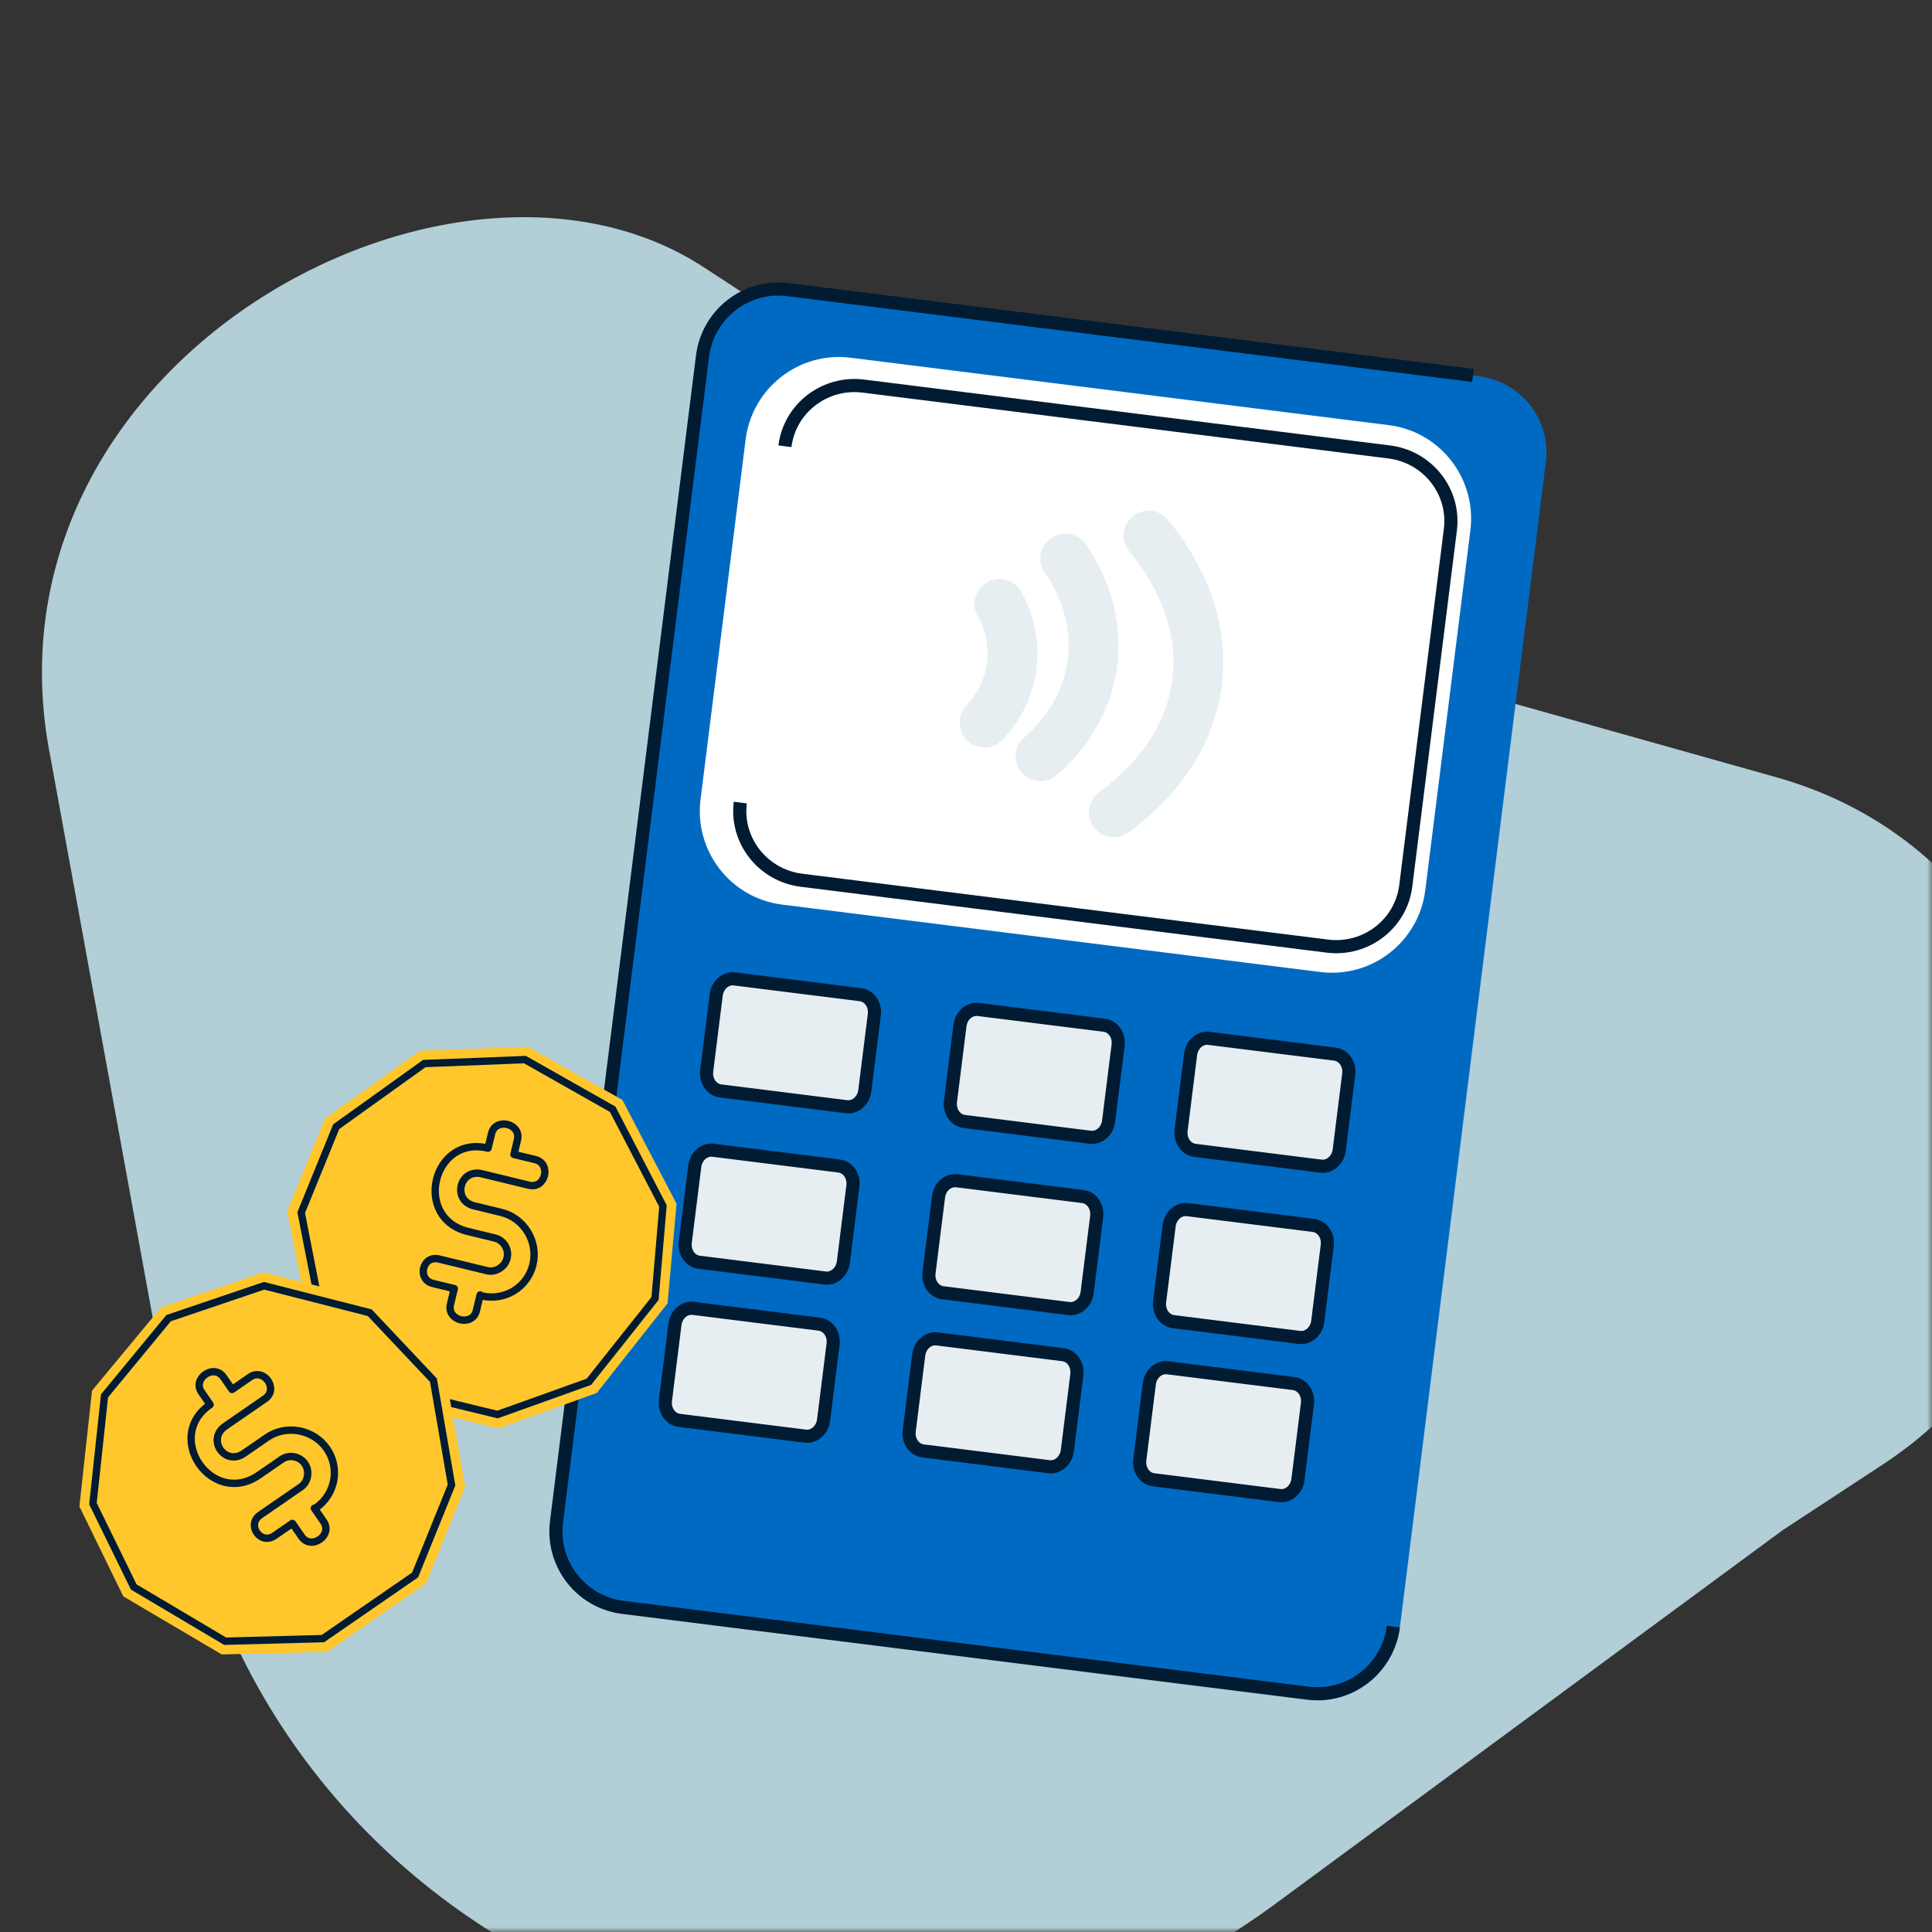 <svg width="200" height="200" viewBox="0 0 200 200" fill="none" xmlns="http://www.w3.org/2000/svg">
<rect x="0" y="0" width="200" height="200" fill="#333333" stroke="none"/>
<mask id="mask0_10041_105716" style="mask-type:alpha" maskUnits="userSpaceOnUse" x="0" y="0" width="200" height="200">
<rect width="200" height="200" fill="#D9D9D9"/>
</mask>
<g mask="url(#mask0_10041_105716)">
<path fill-rule="evenodd" clip-rule="evenodd" d="M184.518 158.42L131.965 197.13C89.234 228.605 28.232 204.475 18.716 152.33L5.243 78.499C-2.959 37.571 46.857 10.633 72.877 27.682L116.19 55.942C124.654 61.956 134.095 66.466 144.097 69.277L183.867 80.456C216.585 89.653 223.302 132.978 194.898 151.611L184.518 158.42Z" fill="#B2CED7"/>
<path fill-rule="evenodd" clip-rule="evenodd" d="M136.017 175.356L64.537 166.403C60.167 165.855 57.067 161.886 57.611 157.537L72.725 36.876C73.269 32.526 77.253 29.444 81.623 29.991L153.103 38.944C157.472 39.491 160.573 43.461 160.028 47.81L144.915 168.472C144.37 172.821 140.386 175.903 136.017 175.356" fill="#006AC3"/>
<path d="M144.233 168.386C143.688 172.736 139.732 175.821 135.396 175.278L64.475 166.395C60.139 165.852 57.067 161.886 57.611 157.537L72.725 36.875C73.269 32.526 77.225 29.44 81.561 29.983L152.482 38.866" stroke="#001B32" stroke-width="1.36"/>
<path fill-rule="evenodd" clip-rule="evenodd" d="M136.678 100.621L80.964 93.643C75.631 92.975 71.851 88.098 72.52 82.751L77.186 45.505C77.856 40.157 82.722 36.364 88.055 37.032L143.768 44.01C149.102 44.678 152.882 49.554 152.212 54.902L147.547 92.148C146.877 97.496 142.011 101.289 136.678 100.621" fill="white"/>
<path d="M81.255 46.197C81.748 42.257 85.385 39.468 89.379 39.968L143.806 46.785C147.8 47.285 150.636 50.886 150.143 54.826L145.523 91.711C145.029 95.651 141.392 98.44 137.399 97.94L82.972 91.123C78.978 90.622 76.141 87.023 76.635 83.083" stroke="#001B32" stroke-width="1.36"/>
<path d="M103.461 62.516C104.528 64.411 105.025 66.621 104.738 68.911C104.452 71.2 103.425 73.219 101.923 74.793" stroke="#E7EEF1" stroke-width="5.16" stroke-linecap="round" stroke-linejoin="round"/>
<path d="M110.281 57.826C112.494 61.037 113.57 64.756 113.092 68.569C112.615 72.383 110.654 75.721 107.718 78.288" stroke="#E7EEF1" stroke-width="5.16" stroke-linecap="round" stroke-linejoin="round"/>
<path d="M118.895 55.441C122.678 60.025 124.59 65.281 123.921 70.619C123.252 75.957 120.103 80.581 115.306 84.088" stroke="#E7EEF1" stroke-width="5.16" stroke-linecap="round" stroke-linejoin="round"/>
<path fill-rule="evenodd" clip-rule="evenodd" d="M87.628 114.566L74.587 112.932C73.668 112.817 73.028 111.887 73.157 110.855L74.141 102.998C74.27 101.966 75.12 101.222 76.04 101.337L89.08 102.971C89.999 103.086 90.64 104.016 90.51 105.048L89.526 112.906C89.397 113.938 88.547 114.681 87.628 114.566Z" fill="#E7EEF1" stroke="#001B32" stroke-width="1.36"/>
<path fill-rule="evenodd" clip-rule="evenodd" d="M112.862 117.728L99.822 116.095C98.902 115.979 98.262 115.049 98.391 114.017L99.375 106.16C99.504 105.128 100.355 104.384 101.274 104.5L114.314 106.133C115.234 106.248 115.874 107.178 115.745 108.21L114.761 116.068C114.631 117.1 113.781 117.843 112.862 117.728Z" fill="#E7EEF1" stroke="#001B32" stroke-width="1.36"/>
<path fill-rule="evenodd" clip-rule="evenodd" d="M136.737 120.718L123.697 119.085C122.777 118.97 122.137 118.04 122.266 117.008L123.25 109.15C123.38 108.118 124.23 107.375 125.149 107.49L138.189 109.123C139.109 109.238 139.749 110.169 139.62 111.2L138.636 119.058C138.506 120.09 137.656 120.833 136.737 120.718Z" fill="#E7EEF1" stroke="#001B32" stroke-width="1.36"/>
<path fill-rule="evenodd" clip-rule="evenodd" d="M85.409 132.3L72.368 130.667C71.449 130.552 70.809 129.621 70.938 128.59L71.922 120.732C72.052 119.7 72.901 118.957 73.821 119.072L86.861 120.705C87.781 120.82 88.421 121.75 88.292 122.782L87.307 130.64C87.178 131.671 86.328 132.415 85.409 132.3Z" fill="#E7EEF1" stroke="#001B32" stroke-width="1.36"/>
<path fill-rule="evenodd" clip-rule="evenodd" d="M110.643 135.46L97.603 133.827C96.683 133.712 96.043 132.781 96.172 131.75L97.157 123.892C97.286 122.86 98.136 122.117 99.055 122.232L112.096 123.865C113.015 123.98 113.655 124.91 113.526 125.942L112.542 133.8C112.413 134.832 111.563 135.575 110.643 135.46Z" fill="#E7EEF1" stroke="#001B32" stroke-width="1.36"/>
<path fill-rule="evenodd" clip-rule="evenodd" d="M134.514 138.45L121.474 136.817C120.555 136.702 119.914 135.772 120.043 134.74L121.028 126.882C121.157 125.85 122.007 125.107 122.926 125.222L135.967 126.855C136.886 126.971 137.526 127.901 137.397 128.933L136.413 136.79C136.284 137.822 135.434 138.566 134.514 138.45Z" fill="#E7EEF1" stroke="#001B32" stroke-width="1.36"/>
<path fill-rule="evenodd" clip-rule="evenodd" d="M83.358 148.669L70.318 147.036C69.398 146.921 68.758 145.991 68.887 144.959L69.871 137.101C70.001 136.07 70.851 135.326 71.77 135.441L84.81 137.074C85.73 137.189 86.37 138.12 86.241 139.151L85.257 147.009C85.127 148.041 84.277 148.784 83.358 148.669Z" fill="#E7EEF1" stroke="#001B32" stroke-width="1.36"/>
<path fill-rule="evenodd" clip-rule="evenodd" d="M108.592 151.831L95.552 150.198C94.633 150.083 93.992 149.153 94.122 148.121L95.106 140.263C95.235 139.232 96.085 138.488 97.004 138.603L110.045 140.236C110.964 140.352 111.604 141.282 111.475 142.313L110.491 150.171C110.362 151.203 109.512 151.947 108.592 151.831Z" fill="#E7EEF1" stroke="#001B32" stroke-width="1.36"/>
<path fill-rule="evenodd" clip-rule="evenodd" d="M132.464 154.82L119.423 153.186C118.504 153.071 117.863 152.141 117.993 151.109L118.977 143.251C119.106 142.22 119.956 141.476 120.875 141.591L133.916 143.225C134.835 143.34 135.475 144.27 135.346 145.302L134.362 153.159C134.233 154.192 133.383 154.935 132.464 154.82Z" fill="#E7EEF1" stroke="#001B32" stroke-width="1.36"/>
<path d="M70.036 124.614L64.43 113.863L54.659 108.361L43.464 108.773L33.651 115.781L29.731 125.369L32.035 136.979L39.478 144.918L40.27 145.111L50.753 147.656L51.607 147.863L61.777 144.199L69.103 134.927L70.036 124.614Z" fill="#FFC72C"/>
<path d="M68.629 124.846L63.426 114.832L54.343 109.689L43.923 110.098L34.803 116.635L31.18 125.528L33.292 136.325L40.228 143.694L40.959 143.872L50.711 146.239L51.503 146.431L60.962 143.042L67.809 134.42L68.629 124.846Z" stroke="#001B32" stroke-width="0.762" stroke-miterlimit="10"/>
<path fill-rule="evenodd" clip-rule="evenodd" d="M49.706 134.05L49.314 135.679C48.907 137.369 46.226 136.718 46.632 135.029L47.024 133.399L44.831 132.867C43.124 132.452 43.734 129.918 45.44 130.332L50.437 131.545C51.291 131.752 52.271 131.16 52.489 130.255C52.721 129.289 52.103 128.373 51.25 128.166L48.447 127.485C42.719 126.095 44.795 117.465 50.523 118.856L50.886 117.347C51.292 115.658 53.974 116.309 53.567 117.998L53.204 119.507L55.398 120.039C57.105 120.454 56.466 123.109 54.76 122.695L49.884 121.511C47.569 120.949 46.77 124.268 49.086 124.83L51.889 125.511C54.266 126.088 55.737 128.552 55.17 130.906C54.604 133.259 52.251 134.732 49.813 134.14L49.691 134.11L49.706 134.05Z" stroke="#001B32" stroke-width="0.762" stroke-miterlimit="10" stroke-linecap="round" stroke-linejoin="round"/>
<path d="M39.04 134.684L27.287 131.707L16.675 135.333L9.528 143.958L8.22 155.946L12.763 165.255L22.958 171.268L33.837 171.002L34.509 170.539L43.388 164.414L44.111 163.915L48.151 153.889L46.113 142.248L39.04 134.684Z" fill="#FFC72C"/>
<path d="M38.274 135.891L27.338 133.103L17.452 136.454L10.819 144.5L9.622 155.657L13.844 164.282L23.305 169.897L33.421 169.63L34.04 169.203L42.3 163.504L42.971 163.041L46.742 153.728L44.87 142.878L38.274 135.891Z" stroke="#001B32" stroke-width="0.762" stroke-miterlimit="10"/>
<path fill-rule="evenodd" clip-rule="evenodd" d="M32.54 156.133L33.495 157.51C34.484 158.939 32.213 160.505 31.224 159.077L30.269 157.7L28.411 158.982C26.965 159.979 25.481 157.836 26.926 156.839L31.159 153.919C31.881 153.42 32.093 152.294 31.563 151.529C30.997 150.713 29.902 150.563 29.179 151.062L26.805 152.7C21.953 156.047 16.898 148.752 21.75 145.405L20.866 144.129C19.876 142.701 22.147 141.134 23.137 142.562L24.021 143.838L25.879 142.556C27.324 141.559 28.88 143.803 27.434 144.8L23.305 147.649C21.343 149.003 23.288 151.808 25.249 150.455L27.624 148.817C29.637 147.428 32.455 147.972 33.834 149.962C35.212 151.952 34.744 154.688 32.679 156.113L32.576 156.184L32.54 156.133Z" stroke="#001B32" stroke-width="0.762" stroke-miterlimit="10" stroke-linecap="round" stroke-linejoin="round"/>
</g>
</svg>
